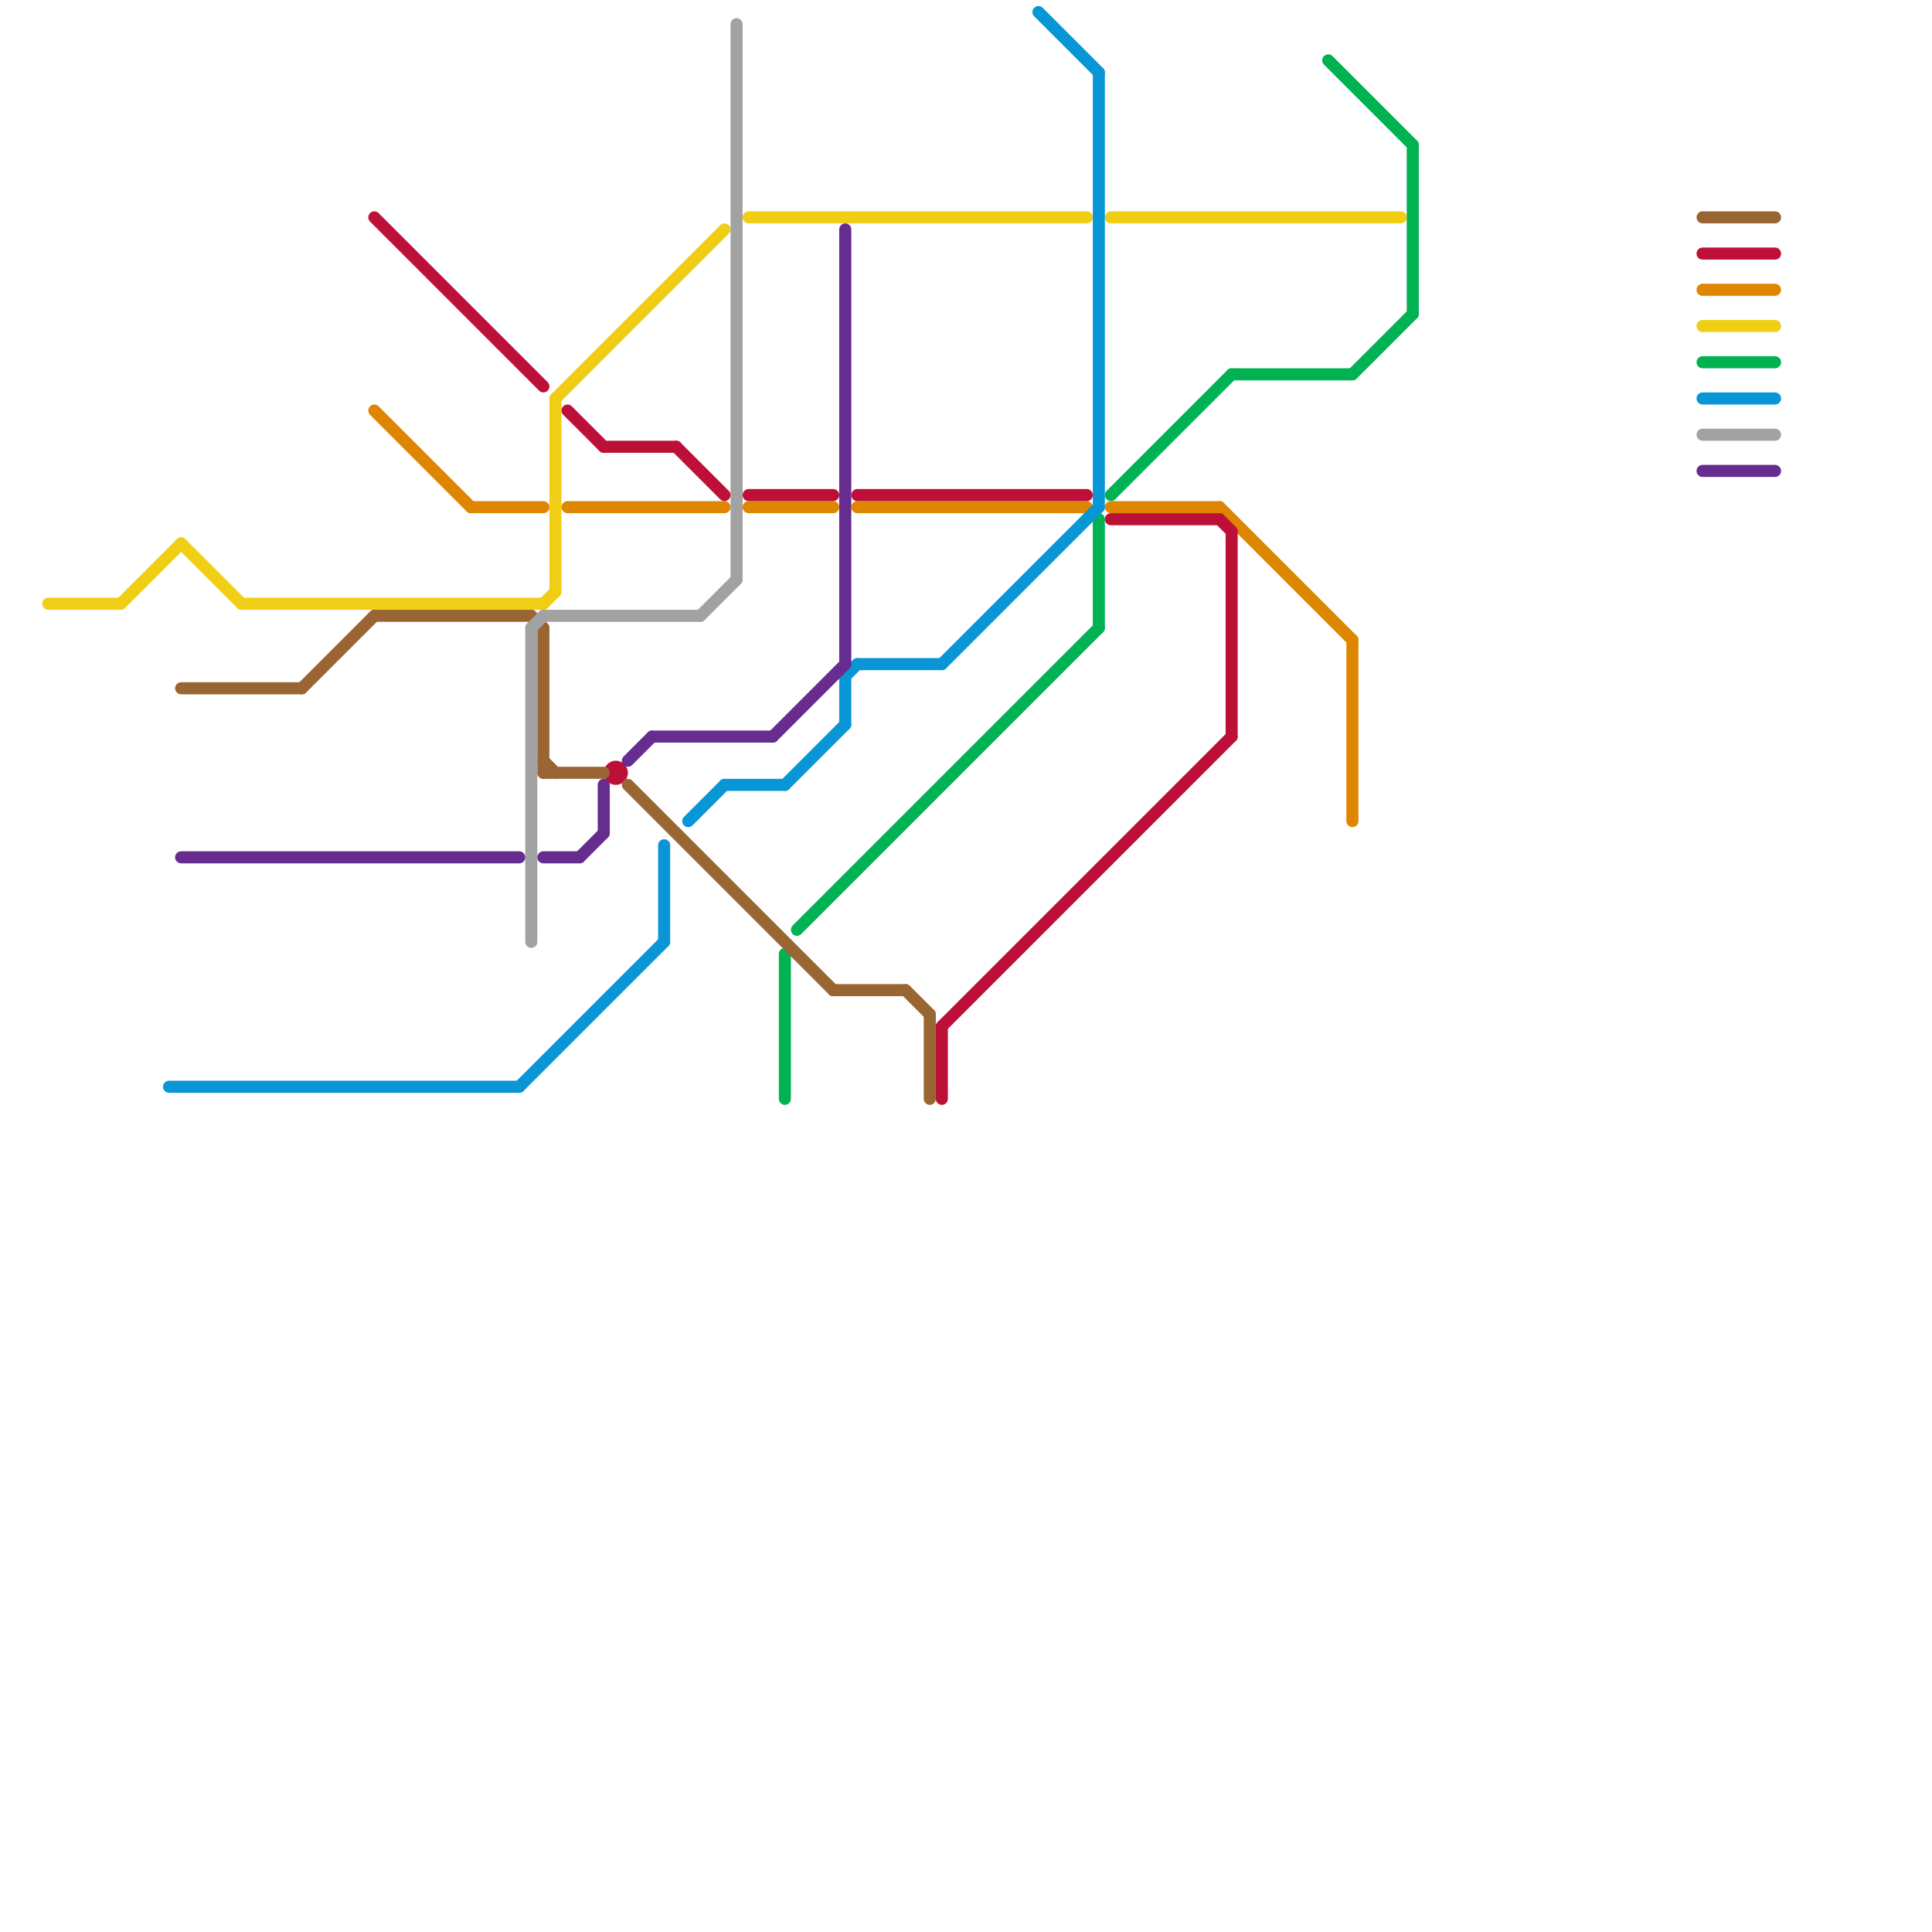 
<svg version="1.1" xmlns="http://www.w3.org/2000/svg" viewBox="0 0 160 160">
<style>text { font: 1px Helvetica; font-weight: 600; white-space: pre; dominant-baseline: central; } line { stroke-width: 1; fill: none; stroke-linecap: round; stroke-linejoin: round; } .c0 { stroke: #f0ce15 } .c1 { stroke: #00b251 } .c2 { stroke: #df8600 } .c3 { stroke: #bd1038 } .c4 { stroke: #0896d7 } .c5 { stroke: #996633 } .c6 { stroke: #a2a2a2 } .c7 { stroke: #662c90 }</style><defs><g id="wm-xf"><circle r="1.2" fill="#000"/><circle r="0.9" fill="#fff"/><circle r="0.6" fill="#000"/><circle r="0.3" fill="#fff"/></g><g id="wm"><circle r="0.6" fill="#000"/><circle r="0.3" fill="#fff"/></g></defs><line class="c0" x1="46" y1="33" x2="46" y2="49"/><line class="c0" x1="141" y1="27" x2="147" y2="27"/><line class="c0" x1="45" y1="50" x2="46" y2="49"/><line class="c0" x1="46" y1="33" x2="60" y2="19"/><line class="c0" x1="62" y1="18" x2="90" y2="18"/><line class="c0" x1="15" y1="45" x2="20" y2="50"/><line class="c0" x1="92" y1="18" x2="116" y2="18"/><line class="c0" x1="10" y1="50" x2="15" y2="45"/><line class="c0" x1="4" y1="50" x2="10" y2="50"/><line class="c0" x1="20" y1="50" x2="45" y2="50"/><line class="c1" x1="112" y1="31" x2="117" y2="26"/><line class="c1" x1="65" y1="79" x2="65" y2="91"/><line class="c1" x1="141" y1="30" x2="147" y2="30"/><line class="c1" x1="92" y1="41" x2="102" y2="31"/><line class="c1" x1="66" y1="77" x2="91" y2="52"/><line class="c1" x1="91" y1="43" x2="91" y2="52"/><line class="c1" x1="102" y1="31" x2="112" y2="31"/><line class="c1" x1="117" y1="12" x2="117" y2="26"/><line class="c1" x1="110" y1="5" x2="117" y2="12"/><line class="c2" x1="62" y1="42" x2="69" y2="42"/><line class="c2" x1="71" y1="42" x2="90" y2="42"/><line class="c2" x1="39" y1="42" x2="45" y2="42"/><line class="c2" x1="141" y1="24" x2="147" y2="24"/><line class="c2" x1="112" y1="53" x2="112" y2="68"/><line class="c2" x1="92" y1="42" x2="101" y2="42"/><line class="c2" x1="47" y1="42" x2="60" y2="42"/><line class="c2" x1="31" y1="34" x2="39" y2="42"/><line class="c2" x1="101" y1="42" x2="112" y2="53"/><line class="c3" x1="62" y1="41" x2="69" y2="41"/><line class="c3" x1="141" y1="21" x2="147" y2="21"/><line class="c3" x1="92" y1="43" x2="101" y2="43"/><line class="c3" x1="56" y1="37" x2="60" y2="41"/><line class="c3" x1="78" y1="85" x2="102" y2="61"/><line class="c3" x1="101" y1="43" x2="102" y2="44"/><line class="c3" x1="47" y1="34" x2="50" y2="37"/><line class="c3" x1="102" y1="44" x2="102" y2="61"/><line class="c3" x1="31" y1="18" x2="45" y2="32"/><line class="c3" x1="78" y1="85" x2="78" y2="91"/><line class="c3" x1="50" y1="37" x2="56" y2="37"/><line class="c3" x1="71" y1="41" x2="90" y2="41"/><circle cx="51" cy="64" r="1" fill="#bd1038" /><line class="c4" x1="65" y1="65" x2="70" y2="60"/><line class="c4" x1="91" y1="6" x2="91" y2="42"/><line class="c4" x1="43" y1="90" x2="55" y2="78"/><line class="c4" x1="70" y1="56" x2="71" y2="55"/><line class="c4" x1="141" y1="33" x2="147" y2="33"/><line class="c4" x1="57" y1="68" x2="60" y2="65"/><line class="c4" x1="78" y1="55" x2="91" y2="42"/><line class="c4" x1="70" y1="56" x2="70" y2="60"/><line class="c4" x1="60" y1="65" x2="65" y2="65"/><line class="c4" x1="14" y1="90" x2="43" y2="90"/><line class="c4" x1="86" y1="1" x2="91" y2="6"/><line class="c4" x1="71" y1="55" x2="78" y2="55"/><line class="c4" x1="55" y1="70" x2="55" y2="78"/><line class="c5" x1="15" y1="57" x2="25" y2="57"/><line class="c5" x1="141" y1="18" x2="147" y2="18"/><line class="c5" x1="44" y1="51" x2="45" y2="52"/><line class="c5" x1="31" y1="51" x2="44" y2="51"/><line class="c5" x1="25" y1="57" x2="31" y2="51"/><line class="c5" x1="52" y1="65" x2="69" y2="82"/><line class="c5" x1="77" y1="84" x2="77" y2="91"/><line class="c5" x1="75" y1="82" x2="77" y2="84"/><line class="c5" x1="69" y1="82" x2="75" y2="82"/><line class="c5" x1="45" y1="52" x2="45" y2="64"/><line class="c5" x1="45" y1="64" x2="50" y2="64"/><line class="c5" x1="45" y1="63" x2="46" y2="64"/><line class="c6" x1="45" y1="51" x2="58" y2="51"/><line class="c6" x1="58" y1="51" x2="61" y2="48"/><line class="c6" x1="141" y1="36" x2="147" y2="36"/><line class="c6" x1="61" y1="2" x2="61" y2="48"/><line class="c6" x1="44" y1="52" x2="44" y2="78"/><line class="c6" x1="44" y1="52" x2="45" y2="51"/><line class="c7" x1="15" y1="71" x2="43" y2="71"/><line class="c7" x1="54" y1="61" x2="64" y2="61"/><line class="c7" x1="70" y1="19" x2="70" y2="55"/><line class="c7" x1="45" y1="71" x2="48" y2="71"/><line class="c7" x1="52" y1="63" x2="54" y2="61"/><line class="c7" x1="141" y1="39" x2="147" y2="39"/><line class="c7" x1="50" y1="65" x2="50" y2="69"/><line class="c7" x1="64" y1="61" x2="70" y2="55"/><line class="c7" x1="48" y1="71" x2="50" y2="69"/>
</svg>
